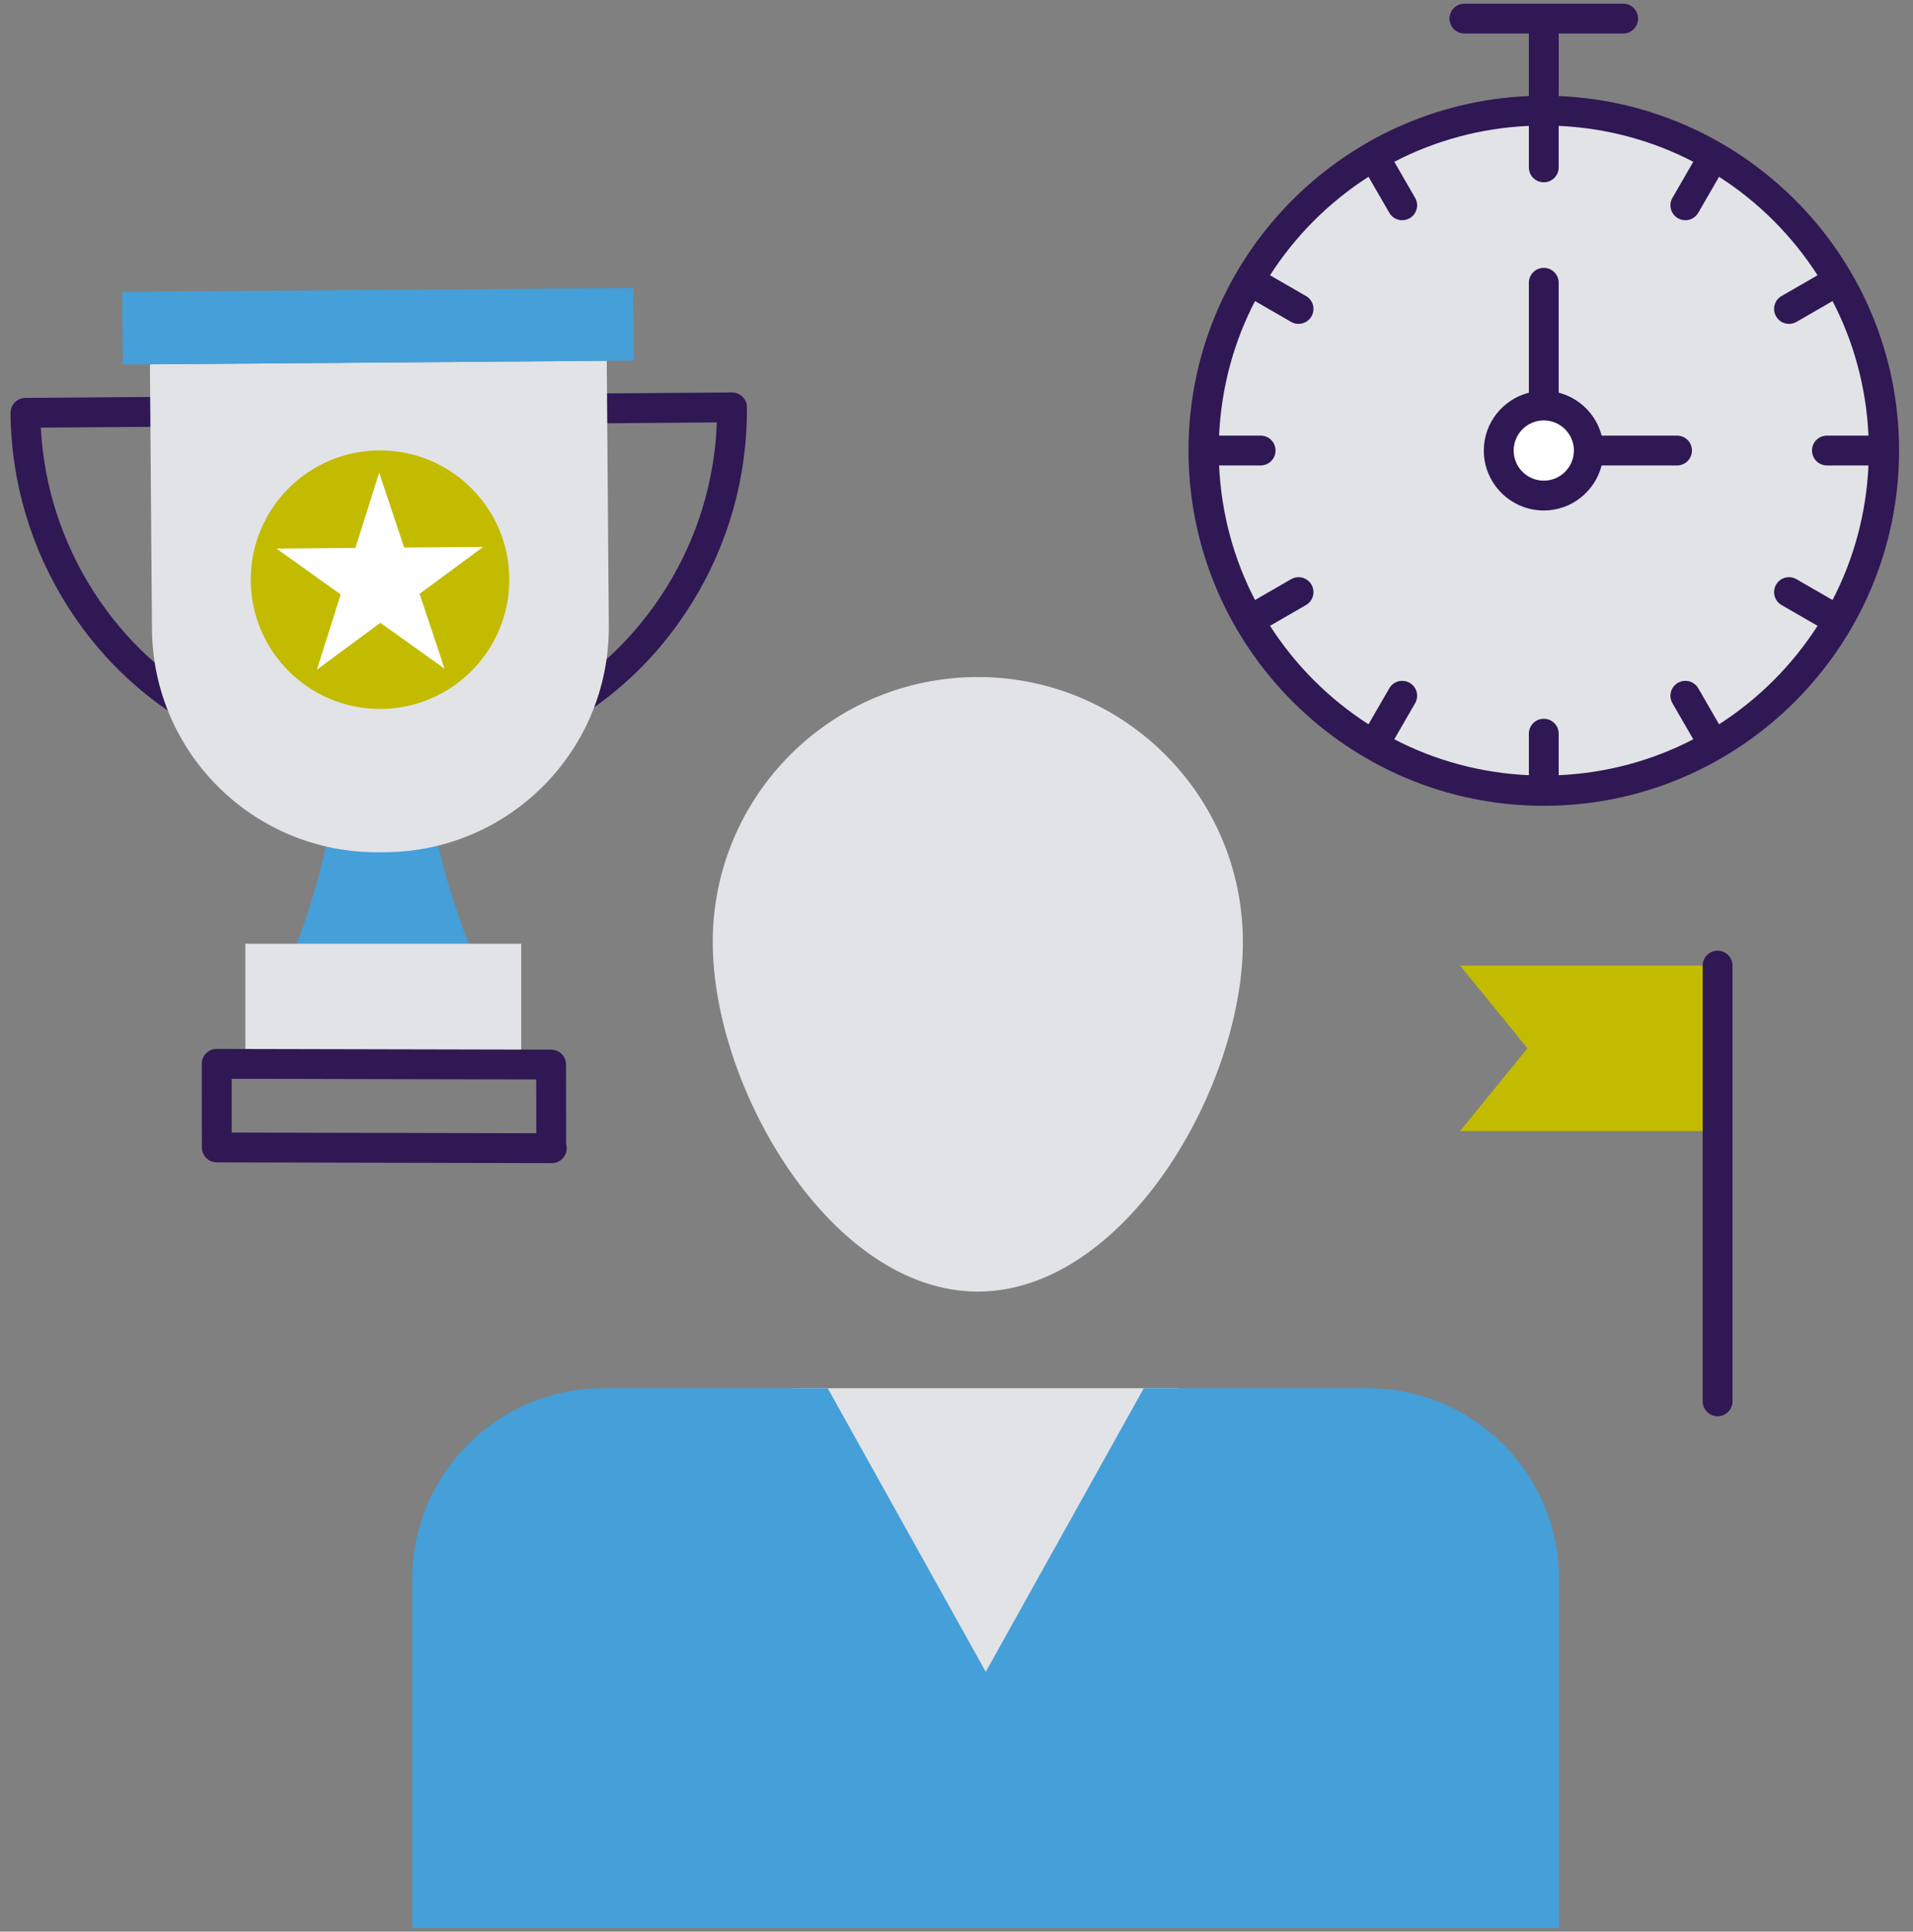 <?xml version="1.0" encoding="UTF-8"?>
<svg width="102px" height="103px" viewBox="0 0 102 103" version="1.1" xmlns="http://www.w3.org/2000/svg" xmlns:xlink="http://www.w3.org/1999/xlink">
    <rect x="0" y="0" width="102" height="103" fill="#808080" stroke="none"/>
    <title>19.1</title>
    <g id="eProceed_UI" stroke="none" stroke-width="1" fill="none" fill-rule="evenodd">
        <g id="eProseed-Life_at_eProseed-Working_at_eProseed-modal_view" transform="translate(-1158, -2340)" fill-rule="nonzero">
            <g id="19.1" transform="translate(1158, 2340)">
                <path d="M39.03,20.927 C39.029,20.927 39.025,20.927 39.024,20.927 L26.887,21.021 C26.475,21.024 26.133,21.342 26.101,21.753 L24.63,40.132 C24.606,40.417 24.738,40.692 24.973,40.852 C25.108,40.944 25.265,40.991 25.422,40.991 C25.54,40.991 25.66,40.964 25.77,40.911 C27.484,39.86 33.014,38.408 36.895,32.147 C38.839,29.018 39.852,25.411 39.825,21.717 C39.824,21.506 39.739,21.304 39.588,21.156 C39.439,21.01 39.238,20.927 39.03,20.927 Z M35.544,31.308 C32.12,36.827 27.213,38.312 26.326,38.871 L27.628,22.607 L38.222,22.524 C38.109,25.638 37.189,28.659 35.544,31.308 Z" id="Shape" fill="#2F1854"></path>
                <path d="M14.904,40.995 C15.011,41.045 15.126,41.07 15.241,41.07 C15.252,41.072 15.264,41.071 15.272,41.07 C15.712,41.07 16.067,40.714 16.067,40.275 C16.067,40.17 16.049,40.071 16.012,39.98 L14.276,21.845 C14.237,21.437 13.894,21.125 13.484,21.125 C13.482,21.125 13.479,21.125 13.478,21.125 L1.35,21.219 C1.139,21.221 0.937,21.306 0.789,21.457 C0.642,21.607 0.559,21.81 0.561,22.021 C0.589,25.697 1.658,29.287 3.651,32.404 C7.622,38.595 13.174,39.97 14.904,40.995 Z M4.99,31.545 C3.303,28.908 2.338,25.901 2.175,22.804 L12.761,22.722 L14.317,38.963 C13.416,38.414 8.493,37.003 4.99,31.545 Z" id="Shape" fill="#2F1854"></path>
                <polygon id="Path" fill="#C3BB00" points="77.85 60.312 91.581 60.312 91.581 51.487 77.85 51.487 81.441 55.9"></polygon>
                <path d="M25,50.322 C23.613,46.788 22.78,43.178 22.505,39.634 C21.051,39.073 19.601,39.084 18.155,39.668 C17.935,43.215 17.157,46.767 15.824,50.322 L25,50.322 Z" id="Path" fill="#459FD8"></path>
                <rect id="Rectangle" fill="#E2E3E7" x="13.082" y="50.322" width="14.709" height="6.405"></rect>
                <path d="M20.565,45.442 L20.185,45.445 C13.564,45.496 8.154,40.17 8.103,33.549 L7.994,19.426 L32.352,19.237 L32.461,33.36 C32.512,39.982 27.186,45.391 20.565,45.442 Z" id="Path" fill="#E2E3E7"></path>
                <rect id="Rectangle" fill="#459FD8" transform="translate(20.158, 17.396) rotate(-0.444) translate(-20.158, -17.396) " x="6.535" y="15.46" width="27.245" height="3.872"></rect>
                <circle id="Oval" fill="#C3BB00" cx="20.262" cy="30.91" r="6.893"></circle>
                <polygon id="Path" fill="#FFFFFF" points="20.218 25.205 21.549 29.197 25.758 29.165 22.372 31.665 23.704 35.657 20.28 33.21 16.895 35.71 18.164 31.697 14.74 29.25 18.949 29.217"></polygon>
                <circle id="Oval" fill="#E2E3E7" cx="82.314" cy="24.024" r="18.148"></circle>
                <circle id="Oval" fill="#FFFFFF" cx="82.314" cy="24.024" r="2.401"></circle>
                <line x1="82.314" y1="15.078" x2="82.314" y2="21.623" id="Path" fill="#FFFFFF"></line>
                <g id="Group" transform="translate(10.545, 0)">
                    <line x1="74.17" y1="24.024" x2="78.873" y2="24.024" id="Path" fill="#FFFFFF"></line>
                    <g fill="#2F1854">
                        <path d="M19.635,56.766 C19.635,56.327 19.279,55.972 18.841,55.971 L1.01,55.931 L1.009,55.931 C0.798,55.931 0.596,56.015 0.446,56.164 C0.297,56.313 0.213,56.516 0.213,56.727 L0.218,61.186 C0.218,61.624 0.574,61.98 1.012,61.981 L18.844,62.021 L18.846,62.021 C18.858,62.021 18.871,62.021 18.877,62.021 C19.317,62.021 19.673,61.665 19.673,61.225 C19.673,61.148 19.662,61.072 19.641,61.001 L19.635,56.766 Z M1.807,60.392 L1.806,57.524 L18.046,57.56 L18.049,60.428 L1.807,60.392 Z" id="Shape"></path>
                        <path d="M81.036,50.692 C80.596,50.692 80.241,51.047 80.241,51.487 L80.241,74.723 C80.241,75.163 80.596,75.519 81.036,75.519 C81.476,75.519 81.831,75.163 81.831,74.723 L81.831,51.487 C81.831,51.047 81.476,50.692 81.036,50.692 Z" id="Path"></path>
                        <path d="M72.564,5.121 L72.564,1.787 L76.001,1.787 C76.44,1.787 76.796,1.431 76.796,0.991 C76.796,0.552 76.44,0.196 76.001,0.196 L67.536,0.196 C67.097,0.196 66.741,0.552 66.741,0.991 C66.741,1.431 67.097,1.787 67.536,1.787 L70.973,1.787 L70.973,5.121 C60.898,5.542 52.825,13.847 52.825,24.024 C52.825,34.469 61.323,42.968 71.769,42.968 C82.214,42.968 90.712,34.469 90.712,24.024 C90.712,13.847 82.639,5.542 72.564,5.121 Z M81.114,38.622 L80.006,36.702 C79.788,36.322 79.3,36.192 78.92,36.411 C78.539,36.63 78.409,37.117 78.629,37.498 L79.74,39.421 C77.573,40.547 75.141,41.219 72.564,41.337 L72.564,39.122 C72.564,38.683 72.208,38.327 71.769,38.327 C71.329,38.327 70.973,38.683 70.973,39.122 L70.973,41.337 C68.396,41.219 65.964,40.547 63.798,39.421 L64.908,37.498 C65.128,37.117 64.998,36.63 64.617,36.411 C64.238,36.194 63.75,36.322 63.531,36.702 L62.423,38.622 C60.317,37.269 58.525,35.477 57.171,33.37 L59.091,32.262 C59.472,32.043 59.602,31.556 59.381,31.176 C59.162,30.795 58.678,30.664 58.296,30.884 L56.372,31.995 C55.246,29.828 54.574,27.397 54.456,24.819 L56.67,24.819 C57.11,24.819 57.466,24.463 57.466,24.024 C57.466,23.584 57.11,23.228 56.67,23.228 L54.456,23.228 C54.574,20.651 55.246,18.22 56.372,16.054 L58.296,17.164 C58.421,17.236 58.558,17.27 58.693,17.27 C58.968,17.27 59.235,17.127 59.381,16.872 C59.602,16.492 59.472,16.005 59.091,15.786 L57.171,14.678 C58.524,12.571 60.317,10.779 62.423,9.426 L63.531,11.345 C63.677,11.601 63.946,11.743 64.22,11.743 C64.355,11.743 64.491,11.709 64.617,11.637 C64.998,11.417 65.128,10.93 64.908,10.55 L63.798,8.627 C65.964,7.501 68.396,6.829 70.973,6.712 L70.973,8.925 C70.973,9.365 71.329,9.72 71.769,9.72 C72.208,9.72 72.564,9.365 72.564,8.925 L72.564,6.712 C75.141,6.829 77.573,7.501 79.74,8.627 L78.629,10.55 C78.409,10.93 78.539,11.417 78.92,11.637 C79.046,11.709 79.182,11.743 79.318,11.743 C79.591,11.743 79.86,11.601 80.006,11.345 L81.114,9.426 C83.22,10.779 85.013,12.571 86.366,14.678 L84.446,15.786 C84.066,16.005 83.935,16.492 84.156,16.872 C84.302,17.127 84.569,17.27 84.844,17.27 C84.979,17.27 85.116,17.236 85.242,17.164 L87.166,16.054 C88.291,18.22 88.963,20.651 89.081,23.228 L86.867,23.228 C86.427,23.228 86.071,23.584 86.071,24.024 C86.071,24.463 86.427,24.819 86.867,24.819 L89.081,24.819 C88.963,27.397 88.291,29.828 87.165,31.995 L85.242,30.884 C84.859,30.664 84.373,30.795 84.156,31.176 C83.935,31.556 84.066,32.043 84.446,32.262 L86.366,33.37 C85.012,35.477 83.22,37.269 81.114,38.622 Z" id="Shape"></path>
                        <path d="M78.873,23.228 L74.854,23.228 C74.564,22.107 73.685,21.229 72.564,20.939 L72.564,15.078 C72.564,14.638 72.208,14.283 71.769,14.283 C71.329,14.283 70.973,14.638 70.973,15.078 L70.973,20.939 C69.596,21.296 68.571,22.537 68.571,24.024 C68.571,25.787 70.005,27.221 71.769,27.221 C73.256,27.221 74.498,26.197 74.854,24.819 L78.873,24.819 C79.313,24.819 79.669,24.463 79.669,24.024 C79.669,23.584 79.313,23.228 78.873,23.228 Z M71.769,25.63 C70.883,25.63 70.162,24.909 70.162,24.024 C70.162,23.138 70.883,22.418 71.769,22.418 C72.654,22.418 73.375,23.138 73.375,24.024 C73.375,24.909 72.654,25.63 71.769,25.63 Z" id="Shape"></path>
                    </g>
                </g>
                <path d="M66.27,50.235 C66.27,58.041 59.943,68.871 52.137,68.871 C44.331,68.871 38.003,58.041 38.003,50.235 C38.003,42.43 44.331,36.102 52.137,36.102 C59.943,36.102 66.27,42.43 66.27,50.235 Z" id="Path" fill="#E2E3E7"></path>
                <rect id="Rectangle" fill="#E2E3E7" x="42.248" y="74.024" width="20.607" height="20.607"></rect>
                <path d="M83.127,84.216 L83.127,102.804 L21.977,102.804 L21.977,84.216 C21.977,78.588 26.541,74.024 32.17,74.024 L44.133,74.024 L52.56,89.146 L60.987,74.024 L72.934,74.024 C78.563,74.024 83.127,78.588 83.127,84.216 Z" id="Path" fill="#459FD8"></path>
            </g>
        </g>
    </g>
</svg>
